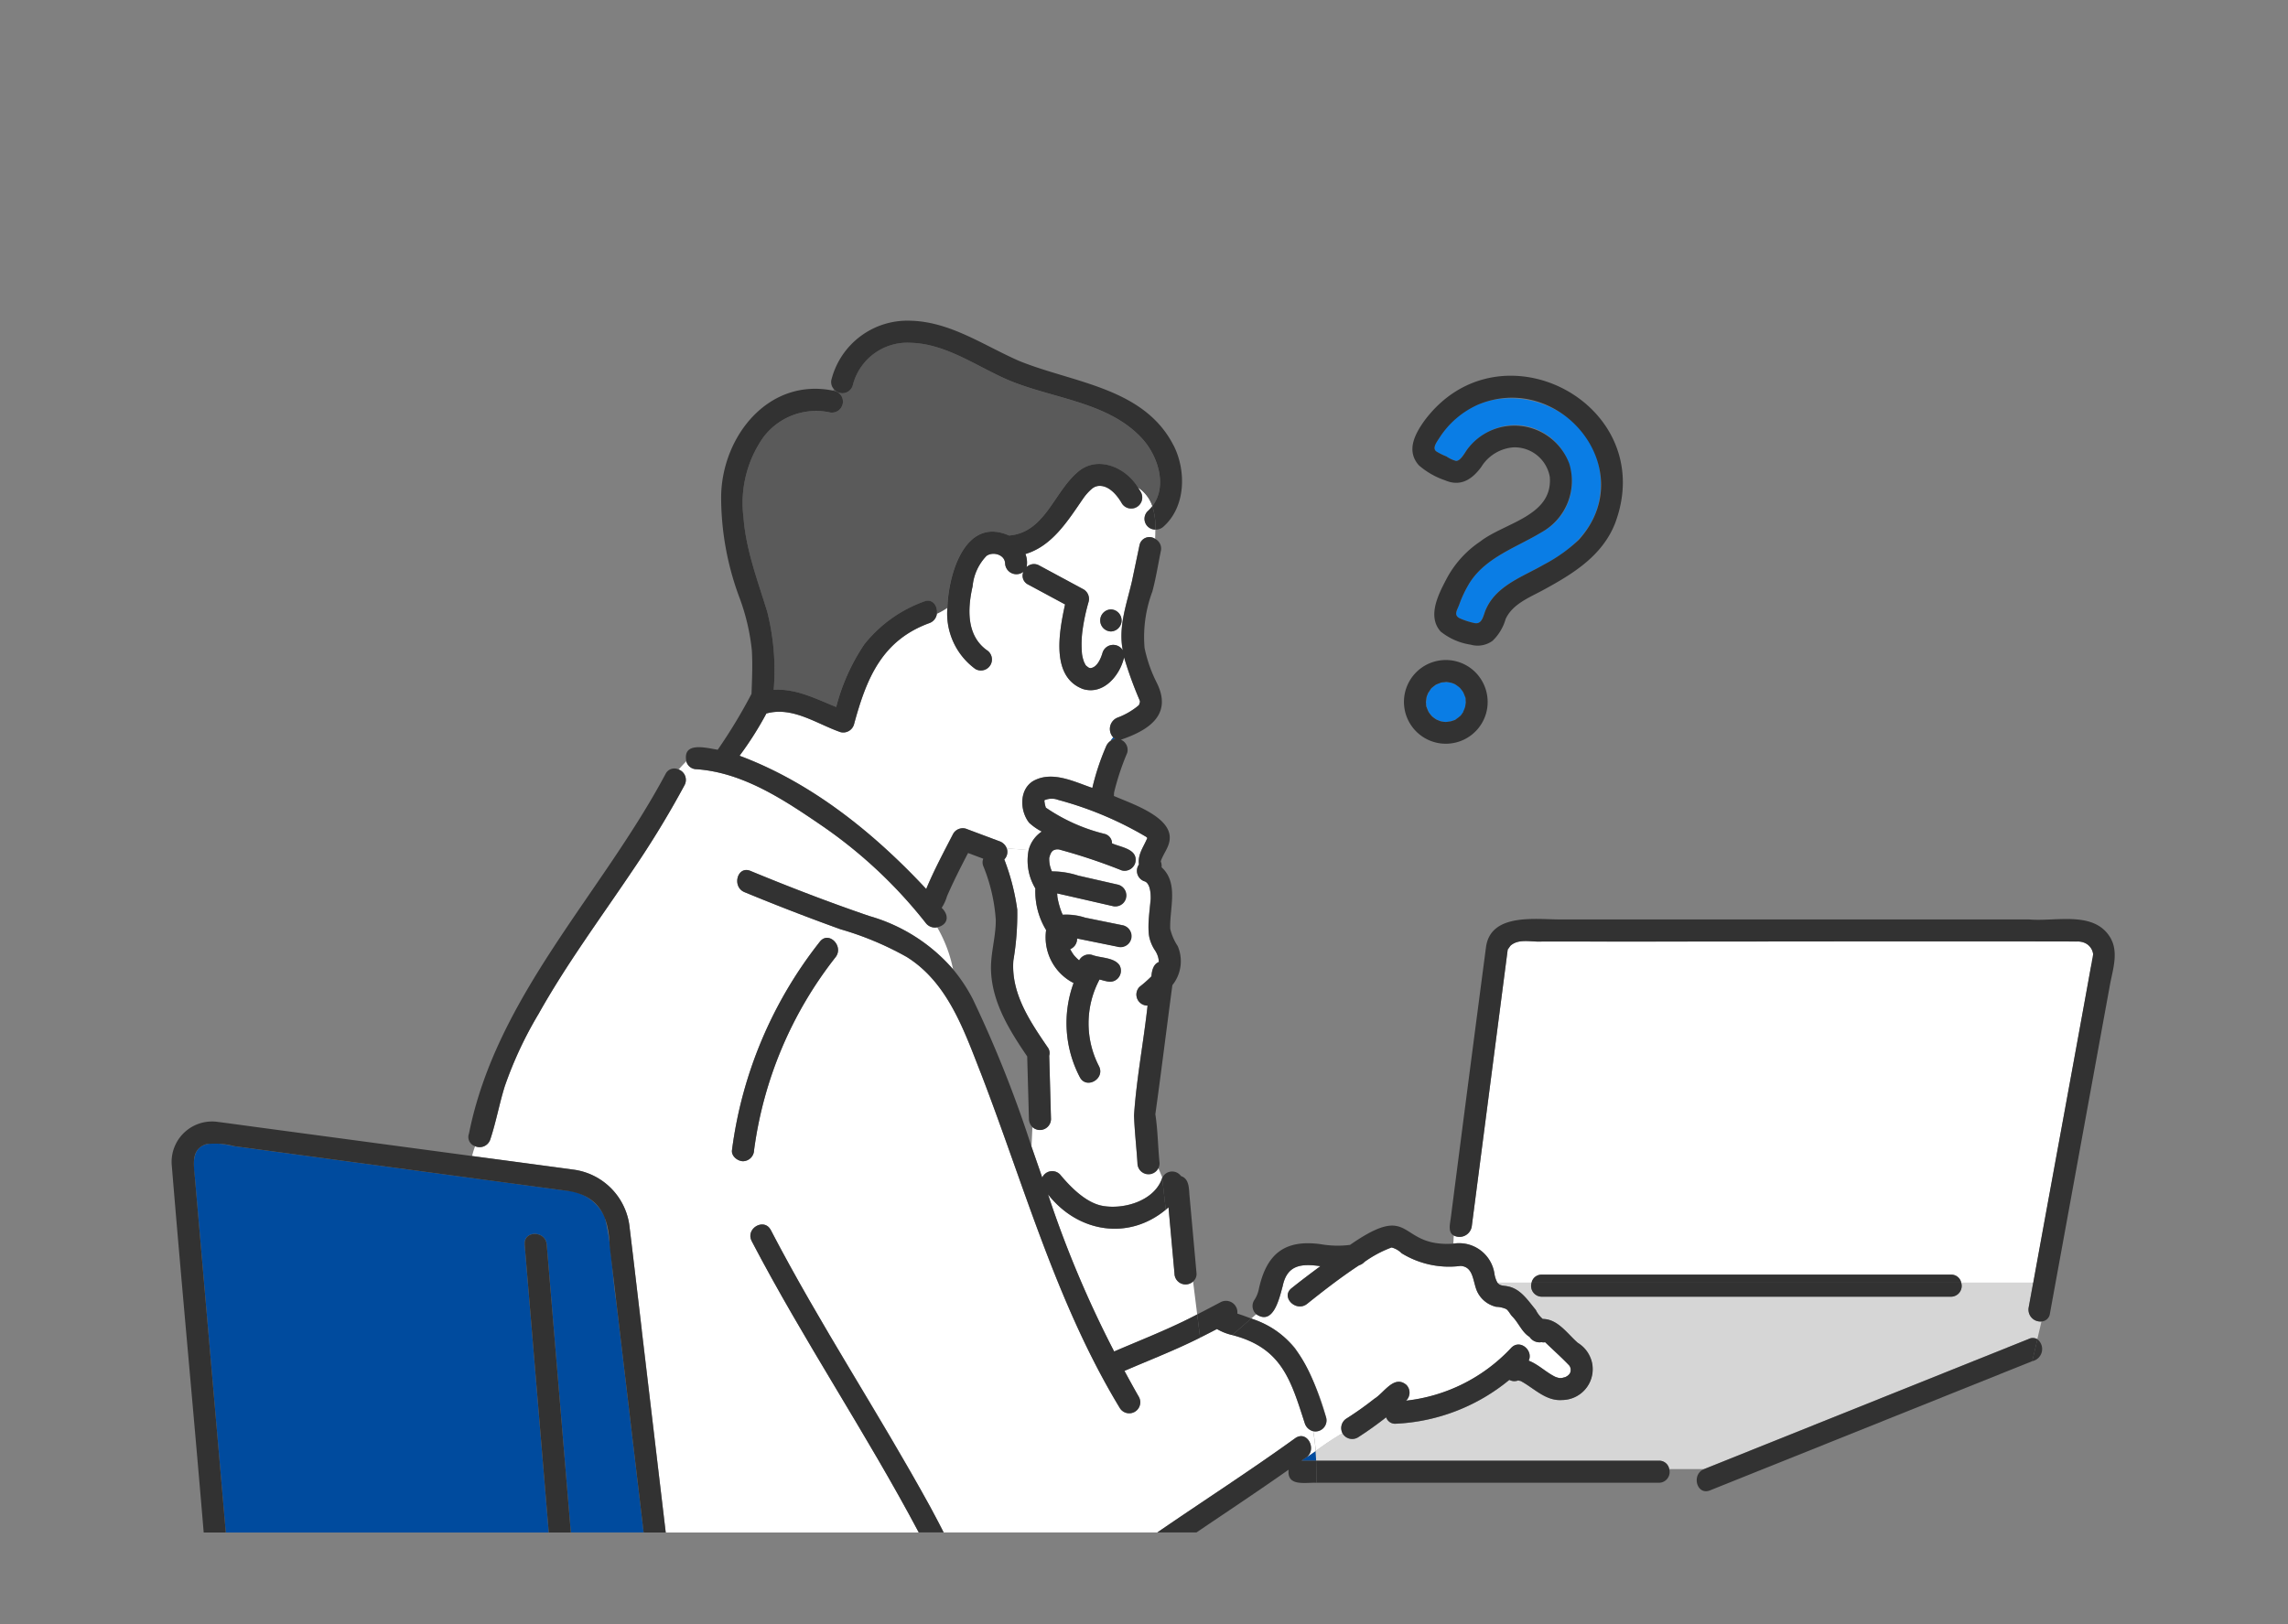<svg xmlns="http://www.w3.org/2000/svg" xmlns:xlink="http://www.w3.org/1999/xlink" width="200" height="142" viewBox="0 0 200 142"><rect x="0" y="0" width="200" height="142" fill="#808080" stroke="none"/><defs><clipPath id="clip-path"><rect id="&#x9577;&#x65B9;&#x5F62;_584" data-name="&#x9577;&#x65B9;&#x5F62; 584" width="200" height="142" transform="translate(15470 1003)" fill="none"></rect></clipPath><clipPath id="clip-path-2"><rect id="&#x9577;&#x65B9;&#x5F62;_470" data-name="&#x9577;&#x65B9;&#x5F62; 470" width="169.856" height="105.959" fill="none"></rect></clipPath></defs><g id="illust-contact" transform="translate(-15470 -1003)" clip-path="url(#clip-path)"><g id="&#x30B0;&#x30EB;&#x30FC;&#x30D7;_247" data-name="&#x30B0;&#x30EB;&#x30FC;&#x30D7; 247" transform="translate(15485 1031.041)"><g id="&#x30B0;&#x30EB;&#x30FC;&#x30D7;_246" data-name="&#x30B0;&#x30EB;&#x30FC;&#x30D7; 246" clip-path="url(#clip-path-2)"><path id="&#x30D1;&#x30B9;_33626" data-name="&#x30D1;&#x30B9; 33626" d="M171.811,15.191a5.281,5.281,0,0,0,.892.442,2.706,2.706,0,0,0,.836.394c.443.012.828-.857,1.1-1.159a5.64,5.64,0,0,1,2.734-1.795,4.972,4.972,0,0,1,3.64,9.193c-2.167,1.313-4.831,2.164-6.264,4.387a10.151,10.151,0,0,0-.927,1.935c-.188.5-.5.9.019,1.189a6.386,6.386,0,0,0,1.324.431c.711.136.757-.74,1.019-1.266.936-2.044,3.233-2.8,5.049-3.855,2.568-1.3,4.722-3.4,4.931-6.415.669-7.7-10.031-11.281-14.09-4.639-.242.374-.621.878-.263,1.158" transform="translate(-61.271 -3.765)" fill="#0a7de5"></path><path id="&#x30D1;&#x30B9;_33627" data-name="&#x30D1;&#x30B9; 33627" d="M169.216,15.31a6.808,6.808,0,0,0,2.311,1.323c1.35.576,2.347-.086,3.141-1.158a3.631,3.631,0,0,1,2.855-1.731,3.127,3.127,0,0,1,3.145,2.582c.289,3.45-3.98,4-6.111,5.675a8.969,8.969,0,0,0-2.961,3.332c-.689,1.319-1.644,3.2-.468,4.518A5.479,5.479,0,0,0,173.757,31a2.215,2.215,0,0,0,1.91-.34,4.252,4.252,0,0,0,1.14-1.9c.6-1.309,2.044-1.866,3.243-2.516,2.579-1.4,5.159-2.955,6.306-5.806C190.34,10,176.288,2.554,169.7,11.428c-.831,1.167-1.6,2.621-.48,3.882m5.116-5.273c7.215-3.068,14.37,5.709,8.868,11.794a13.665,13.665,0,0,1-3.04,2.161c-1.817,1.053-4.114,1.81-5.049,3.855-.262.526-.307,1.4-1.019,1.266a6.386,6.386,0,0,1-1.324-.431c-.523-.286-.207-.687-.019-1.189a10.128,10.128,0,0,1,.927-1.934c1.433-2.224,4.1-3.075,6.264-4.388a5.138,5.138,0,0,0,2.433-5.986,5.124,5.124,0,0,0-8.807-1.412c-.271.3-.657,1.172-1.1,1.16a2.722,2.722,0,0,1-.836-.394,5.281,5.281,0,0,1-.892-.442c-.358-.28.021-.785.263-1.158a7.742,7.742,0,0,1,3.331-2.9" transform="translate(-60.197 -2.671)" fill="#323232"></path><path id="&#x30D1;&#x30B9;_33628" data-name="&#x30D1;&#x30B9; 33628" d="M175.924,51.77c0,.064,0,.1,0,.105a.218.218,0,0,0,0-.105" transform="translate(-62.791 -18.478)" fill="#004b9e"></path><path id="&#x30D1;&#x30B9;_33629" data-name="&#x30D1;&#x30B9; 33629" d="M171.773,49.517l.1-.057a.255.255,0,0,0-.1.057" transform="translate(-61.31 -17.653)" fill="#004b9e"></path><path id="&#x30D1;&#x30B9;_33630" data-name="&#x30D1;&#x30B9; 33630" d="M172.47,49.226a.72.72,0,0,1,.082-.028.169.169,0,0,0-.082.028" transform="translate(-61.558 -17.56)" fill="#004b9e"></path><path id="&#x30D1;&#x30B9;_33631" data-name="&#x30D1;&#x30B9; 33631" d="M173.946,51.238c.02-.105.026-.2.044-.308,0,0,0-.015,0-.064-.015-.123.006-.374-.067-.469.035.118.042.144.022.076a2.8,2.8,0,0,0-.188-.465l0-.008a3.39,3.39,0,0,0-.287-.37l-.016-.015a3.378,3.378,0,0,0-.327-.247c-.134-.094-.006-.015.035.014a1.726,1.726,0,0,0-.449-.19,4.187,4.187,0,0,0-.437-.073c-.139.032-.251.024-.406.048-.148.05-.3.108-.446.17a.51.51,0,0,1-.055.035,2.64,2.64,0,0,0-.4.32c-.1.112-.143.241-.243.346a3.778,3.778,0,0,0-.159.393c-.025.153-.042.31-.059.463a1.578,1.578,0,0,0,.069.458q-.057-.194-.012-.044a3.2,3.2,0,0,0,.181.441,3.461,3.461,0,0,0,.293.376,3.575,3.575,0,0,0,.361.268,4.085,4.085,0,0,0,.385.161,2.6,2.6,0,0,0,.471.064c.145-.013.287-.037.431-.055h0c.139-.059.389-.1.493-.21-.005.007-.2.129-.044.023a2.73,2.73,0,0,0,.419-.335l-.087.087c.1-.059.205-.269.293-.366.055-.141.124-.277.17-.422.005-.018.008-.027.012-.038s.01-.043.014-.065" transform="translate(-60.855 -17.532)" fill="#0a7de5"></path><path id="&#x30D1;&#x30B9;_33632" data-name="&#x30D1;&#x30B9; 33632" d="M171.221,49.966l.068-.067c-.012,0-.04.032-.068.067" transform="translate(-61.113 -17.81)" fill="#004b9e"></path><path id="&#x30D1;&#x30B9;_33633" data-name="&#x30D1;&#x30B9; 33633" d="M173.432,46.931a3.66,3.66,0,1,0,1.253,3.873,3.684,3.684,0,0,0-1.253-3.873m-.746,3.747a.184.184,0,0,0-.01.028c-.086.1-.19.307-.293.365l.088-.087a2.765,2.765,0,0,1-.419.334c-.152.107.039-.015.044-.023-.1.111-.352.151-.492.21h0c-.145.018-.286.042-.431.055a2.554,2.554,0,0,1-.471-.063,4.14,4.14,0,0,1-.385-.161,3.572,3.572,0,0,1-.361-.268,3.429,3.429,0,0,1-.293-.376,3.027,3.027,0,0,1-.181-.441c-.03-.1-.026-.086.012.044-.068-.11-.044-.331-.069-.457.017-.154.033-.311.059-.463a3.774,3.774,0,0,1,.159-.393c.1-.105.146-.234.242-.347a2.727,2.727,0,0,1,.4-.32.525.525,0,0,0,.055-.035c.148-.062.3-.122.446-.17.156-.024.268-.016.406-.048a4.38,4.38,0,0,1,.438.073,1.713,1.713,0,0,1,.448.19c-.041-.028-.168-.107-.035-.013a3.227,3.227,0,0,1,.327.246l.017.015a3.555,3.555,0,0,1,.287.37l0,.008a2.767,2.767,0,0,1,.187.465q.031.1-.021-.075c.073.095.051.345.066.468,0,.05,0,.068,0,.065-.022.13-.028.246-.058.372,0,.011-.006.021-.012.038a4.119,4.119,0,0,1-.161.394m-1.912-2.565c-.033.01-.079.026-.082.028a.17.17,0,0,1,.082-.028m-.433.169-.1.057a.266.266,0,0,1,.1-.057m-.385.282-.067.067c.027-.035.055-.068.067-.067m2.96,1.309c0-.009,0-.042,0-.105a.218.218,0,0,1,0,.105" transform="translate(-59.781 -16.474)" fill="#323232"></path><path id="&#x30D1;&#x30B9;_33634" data-name="&#x30D1;&#x30B9; 33634" d="M188.661,143.773c.028,0,.046,0,.041,0a.3.3,0,0,0-.041,0" transform="translate(-67.337 -51.315)" fill="#004b9e"></path><path id="&#x30D1;&#x30B9;_33635" data-name="&#x30D1;&#x30B9; 33635" d="M183.328,144.151a.2.2,0,0,0-.066-.026.265.265,0,0,0,.066.026" transform="translate(-65.41 -51.441)" fill="#004b9e"></path><path id="&#x30D1;&#x30B9;_33636" data-name="&#x30D1;&#x30B9; 33636" d="M182.95,144.1s.011,0,.028,0c-.011,0-.027,0-.028,0" transform="translate(-65.299 -51.432)" fill="#004b9e"></path><path id="&#x30D1;&#x30B9;_33637" data-name="&#x30D1;&#x30B9; 33637" d="M128.1,64.128c-.006.033-.01.069-.016.1l.017-.088c0-.008,0-.015,0-.023l0,.009" transform="translate(-45.715 -22.885)" fill="#004b9e"></path><path id="&#x30D1;&#x30B9;_33638" data-name="&#x30D1;&#x30B9; 33638" d="M189.467,143.636h0" transform="translate(-67.625 -51.265)" fill="#004b9e"></path><path id="&#x30D1;&#x30B9;_33639" data-name="&#x30D1;&#x30B9; 33639" d="M188.642,143.776h0" transform="translate(-67.33 -51.316)" fill="#004b9e"></path><path id="&#x30D1;&#x30B9;_33640" data-name="&#x30D1;&#x30B9; 33640" d="M128.111,64.039c0,.006,0,.013,0,.019,0-.024.011-.047.015-.071.013-.088-.01-.01-.015.051" transform="translate(-45.725 -22.824)" fill="#004b9e"></path><path id="&#x30D1;&#x30B9;_33641" data-name="&#x30D1;&#x30B9; 33641" d="M33.869,120.7q1.053,12.592,2.107,25.184h6.365l-2.388-20.152c-.379-2.423-.4-5.067-1.006-7.408a3.989,3.989,0,0,0-3.538-2.347L6.552,112.108c-2.571-.559-3.893-.312-3.444,2.666q1.354,15.557,2.707,31.115H34.047Q32.993,133.3,31.94,120.7c-.1-1.239,1.826-1.228,1.929,0" transform="translate(-1.079 -39.928)" fill="#004b9e"></path><path id="&#x30D1;&#x30B9;_33642" data-name="&#x30D1;&#x30B9; 33642" d="M153.876,154.321c-.1.07-.2.14-.3.212h1.287c-.011-.283-.024-.566-.044-.849-.311.22-.624.436-.941.637" transform="translate(-54.814 -54.853)" fill="#004b9e"></path><path id="&#x30D1;&#x30B9;_33643" data-name="&#x30D1;&#x30B9; 33643" d="M211.041,132.026H175.284a.94.94,0,0,1-.9-1.226H171.4c.219.293.544.249.871.316,1.147.2,1.788,1.236,2.481,2.063a2.47,2.47,0,0,0,.606.793c1.327.005,2.157,1.3,3.073,2.094a4.045,4.045,0,0,1,1.174,1.543,2.7,2.7,0,0,1-2.563,3.457c-1.424.1-2.439-1.037-3.6-1.659-.054-.017-.156-.027-.229-.054a.912.912,0,0,1-.772-.05,16.814,16.814,0,0,1-9.9,3.833.827.827,0,0,1-.868-.559c-.8.627-1.628,1.221-2.486,1.768a.975.975,0,0,1-1.339-.385,25.742,25.742,0,0,0-2.343,1.558c.021.283.034.566.044.849h29.962a.885.885,0,0,1,.9.732h3.04l18.818-7.545,9.586-3.843a.782.782,0,0,1,.734.037l.367-1.557a1.042,1.042,0,0,1-1.127-1.206l.4-2.185h-6.3a.941.941,0,0,1-.9,1.226" transform="translate(-55.504 -46.685)" fill="#d6d6d6"></path><path id="&#x30D1;&#x30B9;_33644" data-name="&#x30D1;&#x30B9; 33644" d="M228.77,84.389c-15.587-.035-31.182.023-46.772,0-.91.075-2.039-.3-2.781.371.006-.006-.237.329-.237.332L175.834,109.3a1.084,1.084,0,0,1-1.572.795l-.034.713a3.124,3.124,0,0,1,3.587,2.6,2.3,2.3,0,0,0,.265.812h2.989a.882.882,0,0,1,.9-.7h35.758a.881.881,0,0,1,.9.7h6.3q2.515-13.772,5.029-27.543c.39-1.217.29-2.17-1.175-2.289" transform="translate(-62.186 -30.107)" fill="#fff"></path><path id="&#x30D1;&#x30B9;_33645" data-name="&#x30D1;&#x30B9; 33645" d="M125.783,97.793a.984.984,0,0,1-.965-.965c-.088-1.379-.248-2.761-.3-4.139.207-3.2.835-6.415,1.185-9.618A.965.965,0,0,1,125,81.436a11.121,11.121,0,0,0,1.041-.919c.037-.487.163-1.067.648-1.254,0-.858-.848-1.541-.884-2.5a18.763,18.763,0,0,1,.174-3.026c.008-.427-.03-1.322-.506-1.522a.965.965,0,0,1-.522-1.484c-.113-.891.38-1.48.734-2.316-.026-.032-.081-.084-.1-.1a30.59,30.59,0,0,0-7.683-3.23,1.6,1.6,0,0,0-1.25.045c.053-.044.037.059.032.017a2.652,2.652,0,0,0,.129.614,15.7,15.7,0,0,0,5.1,2.289.851.851,0,0,1,.685.834c.788.355,2.305.493,2.034,1.69a.972.972,0,0,1-1.186.674,49.744,49.744,0,0,0-5.372-1.8.759.759,0,0,0-.672.092c.049-.042-.044.055-.089.1a2.3,2.3,0,0,0-.127.255c-.022.07-.049.185-.075.242a2.534,2.534,0,0,0,.236,1.2,7.412,7.412,0,0,1,2.3.368l3.482.794a.965.965,0,0,1-.513,1.86c-1.606-.365-3.206-.734-4.813-1.1,0,.093.015.207.019.3a6.789,6.789,0,0,0,.378,1.369c.029.067.06.134.093.2a5.278,5.278,0,0,1,1.953.253l3.334.677a.965.965,0,0,1-.513,1.86l-3.525-.715a.962.962,0,0,1-.6.931,3.843,3.843,0,0,0,.312.508,3.52,3.52,0,0,0,.471.473.975.975,0,0,1,1.109-.481c.756.289,1.922.207,2.413.9a.974.974,0,0,1-.346,1.32c-.44.269-.94.033-1.395-.065a8.158,8.158,0,0,0-.055,7.568c.581,1.1-1.085,2.071-1.666.974a10.208,10.208,0,0,1-.547-8.233,4.49,4.49,0,0,1-2.4-4.629,6.5,6.5,0,0,1-.939-3.641,4.723,4.723,0,0,1-.59-3.35l-1.914-.156a.933.933,0,0,1-.216.969,19.569,19.569,0,0,1,1.133,4.385,24.084,24.084,0,0,1-.338,4.447c-.219,2.875,1.452,5.331,3,7.6a.824.824,0,0,1,.132.732c.06,1.845.1,3.692.157,5.538a.968.968,0,0,1-1.621.7l-.08,1.716q.472,1.35.936,2.7a.953.953,0,0,1,1.643-.166c.819.967,2.2,2.426,3.72,2.657,1.869.3,4.475-.49,5.125-2.46l-.006-.059-.339-.817a1.071,1.071,0,0,1-.859.519" transform="translate(-40.395 -23.193)" fill="#fff"></path><path id="&#x30D1;&#x30B9;_33646" data-name="&#x30D1;&#x30B9; 33646" d="M134.66,116.51l-.017-.041.007.059c0-.006.007-.011.01-.017" transform="translate(-48.057 -41.57)" fill="#004b9e"></path><path id="&#x30D1;&#x30B9;_33647" data-name="&#x30D1;&#x30B9; 33647" d="M126.751,24.669a3.2,3.2,0,0,0,.4-.438,3.131,3.131,0,0,0-1.271-1.636c.1.14.185.282.268.425a.965.965,0,0,1-1.666.974c-.45-.783-1.22-1.66-2.132-1.514-.055.012-.109.027-.163.043a1.253,1.253,0,0,0-.335.2,4.532,4.532,0,0,0-.743.829c-1.366,1.984-2.718,4.172-5.058,4.869a2.038,2.038,0,0,1,.1,1.145.919.919,0,0,1,1.107-.143l3.873,2.086a.976.976,0,0,1,.444,1.089,17.412,17.412,0,0,0-.522,2.415,9.1,9.1,0,0,0-.055,2.16,3.255,3.255,0,0,0,.192.725c.039.077.088.165.123.24.056.051.11.111.167.163-.181-.173.026.008.085.046l.021.011c.043.014.086.03.129.041.585-.032.928-.826,1.077-1.347a.977.977,0,0,1,1.772-.207c-.415-2.08.341-4.055.8-6.043q.33-1.577.66-3.154a.882.882,0,0,1,1.37-.548c.01-.275.018-.547.019-.814a.941.941,0,0,1-.668-1.613m-3.22,10.521a.965.965,0,0,1,0-1.929.965.965,0,0,1,0,1.929" transform="translate(-41.422 -8.018)" fill="#fff"></path><path id="&#x30D1;&#x30B9;_33648" data-name="&#x30D1;&#x30B9; 33648" d="M85.218,9.084a5.761,5.761,0,0,0-5.779,2.194,9.976,9.976,0,0,0-1.732,6.961c.207,2.865,1.25,5.568,2.079,8.291a20.894,20.894,0,0,1,.563,6.821c1.933-.133,3.648.767,5.463,1.5a17.711,17.711,0,0,1,2.454-5.475,11.723,11.723,0,0,1,5.213-3.732c.766-.316,1.239.408,1.135,1.065a6.561,6.561,0,0,0,.913-.516c.075-2.908,1.535-8.046,5.391-6.335,3.164-.263,3.908-3.822,6.069-5.61,1.723-1.4,4.157-.329,5.193,1.4a3.135,3.135,0,0,1,1.271,1.635c1.341-1.726.489-4.37-.866-5.869-3.051-3.374-8.229-3.53-12.155-5.34C97.842,4.881,95.251,3.069,92.3,3a4.917,4.917,0,0,0-5.04,3.713.944.944,0,0,1-1.651.341c-.02.043-.037.089-.054.134a.963.963,0,1,1-.339,1.893" transform="translate(-27.721 -1.071)" fill="#5a5a5a"></path><path id="&#x30D1;&#x30B9;_33649" data-name="&#x30D1;&#x30B9; 33649" d="M112.169,44.471a28.376,28.376,0,0,1-1.361-3.725c-.354,1.574-1.794,3.317-3.588,2.772-2.866-1.066-2.068-5.066-1.57-7.4l-3.229-1.738a.855.855,0,0,1-.412-1.113.99.99,0,0,1-1.6-.727c-.016-.774-1.062-1.072-1.628-.661a4.4,4.4,0,0,0-1.212,2.652c-.441,1.934-.562,4.266,1.222,5.574a.965.965,0,0,1-.974,1.666,6.005,6.005,0,0,1-2.454-5.34,6.7,6.7,0,0,1-.913.516,1,1,0,0,1-.623.8c-4.2,1.516-5.537,4.869-6.621,8.869a.978.978,0,0,1-1.187.673c-2.092-.725-4.192-2.267-6.479-1.629a29.52,29.52,0,0,1-2.344,3.694C83.509,51.711,88.948,56.107,93.51,61c.691-1.66,1.538-3.24,2.361-4.833a.968.968,0,0,1,1.089-.444l2.939,1.1a1.049,1.049,0,0,1,.65.626l1.914.156a2.777,2.777,0,0,1,1.15-1.627,5.082,5.082,0,0,1-1.1-.765c-.822-1.034-.892-2.9.352-3.655,1.652-.921,3.548.053,5.168.606a21.464,21.464,0,0,1,1.185-3.589,1.134,1.134,0,0,1,.421-.536,1.2,1.2,0,0,1,.227-.289,1.07,1.07,0,0,1,.338-1.723,6.266,6.266,0,0,0,1.872-1.078c.015-.02.044-.066.069-.105-.012-.007.032-.157.045-.145a1.16,1.16,0,0,0,0-.134c.006.034.037.109-.023-.1" transform="translate(-27.551 -11.313)" fill="#fff"></path><path id="&#x30D1;&#x30B9;_33650" data-name="&#x30D1;&#x30B9; 33650" d="M127.655,56.954a.908.908,0,0,1,.4-.158.748.748,0,0,1-.171-.131,1.2,1.2,0,0,0-.227.289" transform="translate(-45.563 -20.225)" fill="#004b9e"></path><path id="&#x30D1;&#x30B9;_33651" data-name="&#x30D1;&#x30B9; 33651" d="M100.773,127.311c4-2.749,8.084-5.375,12.02-8.217,1.1-.77,2.005,1.143.844,1.757.318-.2.63-.417.941-.637a16.068,16.068,0,0,0-.217-1.731,1.036,1.036,0,0,1-.727-.679c-1.236-3.834-2.023-6.606-6.343-7.727l-.275.241.275-.241a4.783,4.783,0,0,1-1.34-.529q-.732.383-1.472.752l.006.049-.006-.049c-2.152,1.087-4.405,1.952-6.616,2.909.412.759.826,1.518,1.257,2.267a.965.965,0,0,1-1.666.974c-5.5-9.075-8.316-19.331-12.1-29.159-1.489-3.776-2.9-8.016-6.526-10.277a27.092,27.092,0,0,0-5.787-2.425q-4.228-1.523-8.385-3.242c-1.133-.468-.633-2.334.513-1.86,3.425,1.416,6.891,2.754,10.4,3.949a15.165,15.165,0,0,1,7.315,4.657,12.022,12.022,0,0,0-1.386-3.67,1,1,0,0,1-1.012-.391,41.206,41.206,0,0,0-9.1-8.515c-3.28-2.241-6.865-4.635-10.936-4.918a.917.917,0,0,1-.886-.692q-.347.354-.669.72a.97.97,0,0,1,.514,1.367,83.521,83.521,0,0,1-4.529,7.44c-2.79,4.154-5.78,8.187-8.229,12.559A34.029,34.029,0,0,0,43.7,88.328c-.478,1.532-.759,3.124-1.266,4.648a.981.981,0,0,1-1.329.588,7.3,7.3,0,0,0-.264.859q4.415.594,8.83,1.185a5.685,5.685,0,0,1,4.947,5.12c1.062,8.87,2.1,17.744,3.154,26.614H79.888l0-.008h0c-4.586-8.656-10.069-16.784-14.6-25.471-.577-1.1,1.089-2.073,1.666-.974,4.669,9.026,10.43,17.429,15.114,26.445h18.679l.032-.023M72.609,77.042a34.675,34.675,0,0,0-7.12,16.87.988.988,0,0,1-.965.965c-.472-.005-1.033-.444-.965-.965a37.092,37.092,0,0,1,7.685-18.234c.769-.975,2.125.4,1.364,1.364" transform="translate(-14.575 -21.382)" fill="#fff"></path><path id="&#x30D1;&#x30B9;_33652" data-name="&#x30D1;&#x30B9; 33652" d="M131.81,126.411a.968.968,0,0,1-1.621-.7l-.525-5.793c-.077.075-.163.14-.244.21l.012.1-.012-.1c-3.284,2.729-7.7,1.979-10.291-1.34a93.688,93.688,0,0,0,5.781,13.739c2.541-1.092,4.876-1.992,7.259-3.24Z" transform="translate(-42.52 -42.398)" fill="#fff"></path><path id="&#x30D1;&#x30B9;_33653" data-name="&#x30D1;&#x30B9; 33653" d="M174.657,136.545c0-.012-.023-.064-.033-.1-.028-.045-.05-.082-.065-.109-.674-.708-1.406-1.358-2.109-2.038a.81.81,0,0,1-.321-.006,1.035,1.035,0,0,1-1.042-.458c-.668-.4-.967-1.25-1.516-1.792-.183-.188-.308-.487-.522-.641a2.326,2.326,0,0,0-.885-.2,2.444,2.444,0,0,1-1.6-1.221c-.461-.842-.3-2.277-1.509-2.354a7.9,7.9,0,0,1-5.161-1.113,1.881,1.881,0,0,0-.871-.5,10.032,10.032,0,0,0-2.365,1.26,1.085,1.085,0,0,1-.479.3c-1.584,1.041-3.1,2.217-4.537,3.368-.96.768-2.333-.589-1.364-1.364.827-.662,1.674-1.3,2.525-1.929-1.657-.233-2.911-.135-3.3,1.75-.287,1.03-.808,3.484-2.313,2.448l-.436.381a8.438,8.438,0,0,1,3.817,2.567,20.519,20.519,0,0,1,2.733,6.093.966.966,0,0,1-1.133,1.192,15.9,15.9,0,0,1,.217,1.731,25.751,25.751,0,0,1,2.343-1.558.984.984,0,0,1,.365-1.281,28.792,28.792,0,0,0,2.428-1.725c.842-.506,1.721-2.116,2.792-1.216a.968.968,0,0,1-.024,1.385,14.794,14.794,0,0,0,9.184-4.609c.772-.828,1.963.228,1.535,1.11.863.334,1.515,1.024,2.343,1.421a2.486,2.486,0,0,0,.338.1.064.064,0,0,0,.015,0,.141.141,0,0,1,.041,0,1.6,1.6,0,0,0,.184-.006,1.959,1.959,0,0,1,.27-.071,1.591,1.591,0,0,0,.228-.134,1.564,1.564,0,0,0,.135-.129c.028-.042.05-.089.077-.132s.03-.1.042-.134c0-.062,0-.122,0-.184-.006-.032-.016-.082-.02-.1" transform="translate(-52.377 -44.977)" fill="#fff"></path><path id="&#x30D1;&#x30B9;_33654" data-name="&#x30D1;&#x30B9; 33654" d="M181.631,85.275l-.012.091c.016-.013.062-.478.012-.091" transform="translate(-64.824 -30.381)" fill="#004b9e"></path><path id="&#x30D1;&#x30B9;_33655" data-name="&#x30D1;&#x30B9; 33655" d="M128.109,64.1c.008-.042.014-.073.017-.093,0,.023-.012.046-.016.07,0,.008,0,.015,0,.023" transform="translate(-45.725 -22.847)" fill="#323232"></path><path id="&#x30D1;&#x30B9;_33656" data-name="&#x30D1;&#x30B9; 33656" d="M127.164,41.183a.965.965,0,0,0,0-1.929.965.965,0,0,0,0,1.929" transform="translate(-45.055 -14.011)" fill="#323232"></path><path id="&#x30D1;&#x30B9;_33657" data-name="&#x30D1;&#x30B9; 33657" d="M231.548,83.1c-1.388-2.547-4.806-1.5-7.179-1.715h-41c-2.152,0-6.072-.577-6.468,2.435q-1.558,11.832-3.076,23.668c-.068.5-.27,1.28.261,1.532l.066-1.381-.066,1.381a1.084,1.084,0,0,0,1.572-.795L178.8,84.018s.243-.338.237-.332c.739-.668,1.874-.3,2.781-.371,15.589.023,31.185-.035,46.772,0a1.3,1.3,0,0,1,1.385,1.1c-1.713,9.549-3.505,19.163-5.239,28.733h0q-.2,1.092-.4,2.185a1.041,1.041,0,0,0,1.127,1.205l.518-2.2-.518,2.2a.783.783,0,0,0,.733-.693q2.15-11.774,4.3-23.549.474-2.6.948-5.193c.239-1.3.746-2.768.1-4m-52.746.916.012-.091c.05-.388,0,.078-.012.091" transform="translate(-62.007 -29.032)" fill="#323232"></path><path id="&#x30D1;&#x30B9;_33658" data-name="&#x30D1;&#x30B9; 33658" d="M184.848,130.8a.94.94,0,0,0,.9,1.226H221.5a.941.941,0,0,0,.9-1.226Z" transform="translate(-65.965 -46.685)" fill="#323232"></path><path id="&#x30D1;&#x30B9;_33659" data-name="&#x30D1;&#x30B9; 33659" d="M221.521,129.707H185.763a.882.882,0,0,0-.9.7h37.551a.882.882,0,0,0-.9-.7" transform="translate(-65.983 -46.295)" fill="#323232"></path><path id="&#x30D1;&#x30B9;_33660" data-name="&#x30D1;&#x30B9; 33660" d="M94.427,147.634c-4.506-8.178-9.662-15.982-13.977-24.268-.577-1.1-2.242-.125-1.666.974,4.533,8.686,10.016,16.814,14.6,25.47h2.178c-.375-.732-.747-1.465-1.138-2.177" transform="translate(-28.077 -43.86)" fill="#323232"></path><path id="&#x30D1;&#x30B9;_33661" data-name="&#x30D1;&#x30B9; 33661" d="M101.557,164.756l0,.008h2.178l0-.008Z" transform="translate(-36.248 -58.805)" fill="#323232"></path><path id="&#x30D1;&#x30B9;_33662" data-name="&#x30D1;&#x30B9; 33662" d="M145.465,154.6c-.161,1.495,1.44,1.1,2.434,1.144,0-.643,0-1.286-.028-1.929h-1.287c.1-.072.2-.141.3-.212a7.583,7.583,0,0,1-2.2,1.013,7.583,7.583,0,0,0,2.2-1.013c1.16-.614.26-2.529-.844-1.757-3.947,2.849-8.042,5.481-12.052,8.24h3.42c2.691-1.82,5.4-3.618,8.055-5.486" transform="translate(-47.824 -54.132)" fill="#323232"></path><path id="&#x30D1;&#x30B9;_33663" data-name="&#x30D1;&#x30B9; 33663" d="M186.441,155.737h0a.884.884,0,0,0-.9-.732H155.575c.024.643.028,1.286.028,1.929h29.934a.938.938,0,0,0,.9-1.2" transform="translate(-55.528 -55.325)" fill="#323232"></path><path id="&#x30D1;&#x30B9;_33664" data-name="&#x30D1;&#x30B9; 33664" d="M101.668,67.608c0-.01,0-.02,0-.03a.822.822,0,0,0-.133-.732c-1.55-2.268-3.221-4.725-3-7.6a24.038,24.038,0,0,0,.339-4.447,19.569,19.569,0,0,0-1.133-4.385.934.934,0,0,0,.216-.969l-1.642-.133,1.642.133a1.052,1.052,0,0,0-.65-.626l-2.94-1.1a.969.969,0,0,0-1.089.444c-.822,1.594-1.669,3.174-2.361,4.833-4.561-4.894-10-9.291-16.318-11.651a29.513,29.513,0,0,0,2.344-3.694c2.287-.639,4.387.9,6.479,1.629A.977.977,0,0,0,84.6,38.6c1.084-4,2.429-7.354,6.622-8.868a1,1,0,0,0,.622-.8,3.8,3.8,0,0,1-2.831.25,3.8,3.8,0,0,0,2.831-.25c.1-.657-.37-1.381-1.135-1.065A11.729,11.729,0,0,0,85.5,31.608a17.708,17.708,0,0,0-2.454,5.475c-1.815-.732-3.53-1.631-5.463-1.5a20.894,20.894,0,0,0-.563-6.821c-.83-2.722-1.872-5.426-2.08-8.291a9.979,9.979,0,0,1,1.732-6.961,5.76,5.76,0,0,1,5.779-2.194.963.963,0,1,0,.338-1.893,2.968,2.968,0,0,0-.2,1.115,2.968,2.968,0,0,1,.2-1.115c-5.622-1.152-9.7,3.937-9.8,9.192A25.11,25.11,0,0,0,74.6,27.546a18.638,18.638,0,0,1,1.073,4.585c.076,1.265.016,2.533-.029,3.8a45.57,45.57,0,0,1-2.955,4.889c-1.045-.168-3.082-.736-2.743,1.012q.208-.212.419-.423-.21.21-.419.423a.917.917,0,0,0,.885.691c4.071.283,7.655,2.676,10.936,4.918a41.223,41.223,0,0,1,9.1,8.515,1,1,0,0,0,1.012.391,13.8,13.8,0,0,0-.932-1.433,13.8,13.8,0,0,1,.932,1.433c.941-.215,1.089-1.023.388-1.705a3.839,3.839,0,0,0,.468-1.019c.559-1.284,1.192-2.532,1.839-3.774l1.328.5a.859.859,0,0,0-.006.624,15.11,15.11,0,0,1,1.1,4.728c.011,1.486-.466,2.928-.417,4.416.095,2.813,1.624,5.258,3.163,7.519l.152,5.483a1.041,1.041,0,0,0,.308.7l.1-2.237-.1,2.237a.968.968,0,0,0,1.621-.7q-.076-2.754-.153-5.508" transform="translate(-24.952 -3.305)" fill="#323232"></path><path id="&#x30D1;&#x30B9;_33665" data-name="&#x30D1;&#x30B9; 33665" d="M58.722,60.979a5,5,0,0,0-1.484,3.359,5,5,0,0,1,1.484-3.359.85.85,0,0,0-1.151.393C51.952,71.91,42.8,80.782,40.39,92.814a.84.84,0,0,0,.532,1.1,20.471,20.471,0,0,1,.882-1.925,20.471,20.471,0,0,0-.882,1.925.981.981,0,0,0,1.329-.589c.507-1.523.789-3.115,1.266-4.648a34.028,34.028,0,0,1,2.962-6.335c2.449-4.372,5.439-8.405,8.229-12.559a83.621,83.621,0,0,0,4.529-7.44.97.97,0,0,0-.514-1.367" transform="translate(-14.397 -21.734)" fill="#323232"></path><path id="&#x30D1;&#x30B9;_33666" data-name="&#x30D1;&#x30B9; 33666" d="M142.916,134.376a1,1,0,0,0-1.445-1.007c-.686.364-1.372.726-2.064,1.08l.254,2.028q.739-.368,1.471-.751a4.794,4.794,0,0,0,1.341.528l1.653-1.446c-.4-.154-.8-.3-1.211-.432" transform="translate(-49.757 -47.559)" fill="#323232"></path><path id="&#x30D1;&#x30B9;_33667" data-name="&#x30D1;&#x30B9; 33667" d="M135.2,118.81l.525,5.793a.968.968,0,0,0,1.621.7l-.522-4.18.522,4.18a.844.844,0,0,0,.308-.7q-.3-3.325-.6-6.649c-.08-.662.022-1.62-.755-1.87a.952.952,0,0,0-1.648.163l.308,2.774c.081-.071.167-.134.244-.21" transform="translate(-48.061 -41.288)" fill="#323232"></path><path id="&#x30D1;&#x30B9;_33668" data-name="&#x30D1;&#x30B9; 33668" d="M117.346,115.576l-.253-2.028c-2.383,1.248-4.718,2.147-7.259,3.239a93.641,93.641,0,0,1-5.781-13.738c2.59,3.32,7.008,4.067,10.291,1.34l-.308-2.774c-.651,1.97-3.257,2.757-5.126,2.459-1.518-.23-2.9-1.69-3.72-2.656a.953.953,0,0,0-1.642.166q-.466-1.352-.936-2.7l-.1,2.185.1-2.185a103.7,103.7,0,0,0-5.13-12.9,14.285,14.285,0,0,0-1.729-2.612,13.437,13.437,0,0,1,.255,2.614,13.437,13.437,0,0,0-.255-2.614,15.168,15.168,0,0,0-7.315-4.656c-3.508-1.2-6.974-2.533-10.4-3.949-1.147-.474-1.646,1.392-.513,1.86q4.154,1.717,8.385,3.242A27.092,27.092,0,0,1,91.7,82.29c3.629,2.262,5.036,6.5,6.526,10.278,3.782,9.828,6.6,20.084,12.1,29.158a.965.965,0,0,0,1.666-.974c-.43-.75-.844-1.508-1.257-2.267,2.211-.957,4.464-1.821,6.616-2.909" transform="translate(-27.442 -26.657)" fill="#323232"></path><path id="&#x30D1;&#x30B9;_33669" data-name="&#x30D1;&#x30B9; 33669" d="M152.379,144.334c-1.216-3.79-2.4-7.327-6.55-8.66l-1.653,1.446c4.325,1.123,5.106,3.894,6.343,7.727a1.037,1.037,0,0,0,.727.679,11.243,11.243,0,0,0-1-3.051,11.243,11.243,0,0,1,1,3.051.967.967,0,0,0,1.133-1.192" transform="translate(-51.46 -48.425)" fill="#323232"></path><path id="&#x30D1;&#x30B9;_33670" data-name="&#x30D1;&#x30B9; 33670" d="M125.567,61.623a4.649,4.649,0,0,1-.644-1.489c-.077-1.776.768-4-.756-5.388a1.024,1.024,0,0,0-.075-.513c.224-.7.777-1.27.788-2.04.057-1.911-3.392-3.029-4.887-3.685.018-.1.009-.2.018-.3L120,48.3c.008-.036.01-.075.018-.111s.03-.174.016-.07a22.465,22.465,0,0,1,1.131-3.385.968.968,0,0,0-.556-1.143c2.424-.821,4.547-2.181,3.125-5a12.186,12.186,0,0,1-1.056-3.028,11.338,11.338,0,0,1,.681-4.927c.314-1.159.5-2.368.743-3.544a.952.952,0,0,0-.491-1.06c-.021.545-.051,1.1-.051,1.66,0-.558.03-1.115.051-1.66a.882.882,0,0,0-1.37.548q-.331,1.576-.661,3.154c-.457,1.988-1.212,3.963-.8,6.043a.976.976,0,0,0-1.772.207c-.149.522-.493,1.315-1.077,1.347-.044-.01-.086-.026-.129-.041l-.021-.011c-.059-.037-.266-.219-.085-.045-.057-.052-.111-.113-.167-.164-.036-.075-.084-.162-.123-.239a3.22,3.22,0,0,1-.192-.725,9.066,9.066,0,0,1,.055-2.16,17.485,17.485,0,0,1,.521-2.415.975.975,0,0,0-.443-1.089l-3.873-2.086a.917.917,0,0,0-1.107.143,2.043,2.043,0,0,0-.1-1.145c2.34-.7,3.692-2.885,5.058-4.869a4.534,4.534,0,0,1,.743-.829,1.236,1.236,0,0,1,.335-.2c.054-.017.108-.032.163-.044.913-.145,1.682.732,2.131,1.515a.966.966,0,0,0,1.666-.974c-.084-.143-.174-.285-.268-.424a4.306,4.306,0,0,0-.462-.269,4.306,4.306,0,0,1,.462.269c-1.037-1.732-3.469-2.809-5.193-1.4-2.161,1.786-2.907,5.347-6.069,5.609-3.858-1.709-5.316,3.426-5.391,6.336a9.433,9.433,0,0,0,1.4-1.164,9.433,9.433,0,0,1-1.4,1.164,6,6,0,0,0,2.454,5.34.965.965,0,0,0,.974-1.666c-1.783-1.307-1.662-3.639-1.222-5.574a4.409,4.409,0,0,1,1.212-2.652c.566-.411,1.612-.113,1.628.661a.99.99,0,0,0,1.6.727.854.854,0,0,0,.412,1.113l3.228,1.739c-.5,2.328-1.294,6.333,1.57,7.4,1.795.546,3.235-1.2,3.589-2.772a36.712,36.712,0,0,0,1.385,3.821,1.162,1.162,0,0,1,0,.134c-.013-.012-.057.138-.045.145-.024.04-.053.086-.069.105a6.263,6.263,0,0,1-1.871,1.078,1.07,1.07,0,0,0-.339,1.723,1.679,1.679,0,0,1,.393-.267,1.679,1.679,0,0,0-.393.267.77.77,0,0,0,.172.131.9.9,0,0,0-.4.158c-.4.7-.024,1.677-.024,2.659,0-.982-.372-1.963.024-2.659a1.134,1.134,0,0,0-.421.536,21.405,21.405,0,0,0-1.185,3.589c-1.619-.553-3.516-1.527-5.168-.606-1.244.752-1.174,2.621-.352,3.655a5.1,5.1,0,0,0,1.1.765,2.774,2.774,0,0,0-1.15,1.627l1.723.14-1.723-.14a4.723,4.723,0,0,0,.59,3.35,6.505,6.505,0,0,0,.94,3.641,4.489,4.489,0,0,0,2.4,4.628,10.212,10.212,0,0,0,.547,8.234c.581,1.1,2.247.124,1.666-.974a8.156,8.156,0,0,1,.055-7.568c.454.1.955.334,1.394.066a.974.974,0,0,0,.347-1.32c-.489-.693-1.657-.612-2.413-.9a.973.973,0,0,0-1.109.481,3.519,3.519,0,0,1-.471-.473,3.884,3.884,0,0,1-.312-.508.963.963,0,0,0,.6-.931l3.524.715a.965.965,0,1,0,.513-1.86l-3.334-.677a5.281,5.281,0,0,0-1.954-.253c-.032-.066-.063-.132-.093-.2a6.842,6.842,0,0,1-.377-1.369c0-.089-.017-.2-.02-.3,1.608.363,3.207.732,4.813,1.1a.965.965,0,1,0,.513-1.86l-3.481-.794a7.394,7.394,0,0,0-2.3-.368,2.535,2.535,0,0,1-.235-1.2c.026-.058.053-.172.075-.242a2.237,2.237,0,0,1,.127-.255c.046-.05.139-.147.09-.1a.759.759,0,0,1,.672-.092,49.739,49.739,0,0,1,5.372,1.8.972.972,0,0,0,1.186-.673c.271-1.2-1.246-1.335-2.035-1.69a.852.852,0,0,0-.684-.835,15.684,15.684,0,0,1-5.1-2.288,2.658,2.658,0,0,1-.129-.614c.005.042.022-.061-.032-.018a1.6,1.6,0,0,1,1.25-.044,30.631,30.631,0,0,1,7.683,3.229c.019.02.075.071.1.1-.353.835-.848,1.426-.734,2.316a.965.965,0,0,0,.522,1.483c.476.2.515,1.1.507,1.523-.08,1.488-.554,3.084.326,4.44a1.825,1.825,0,0,1,.384,1.082c-.486.186-.611.767-.648,1.253a11.118,11.118,0,0,1-1.041.92.964.964,0,0,0,.707,1.635c-.35,3.2-.977,6.421-1.185,9.619.05,1.379.21,2.76.3,4.139a.965.965,0,1,0,1.929,0c-.143-1.417-.152-2.859-.368-4.263.525-3.757.986-7.525,1.489-11.285a3.341,3.341,0,0,0,.464-3.419" transform="translate(-37.629 -6.953)" fill="#323232"></path><path id="&#x30D1;&#x30B9;_33671" data-name="&#x30D1;&#x30B9; 33671" d="M236.347,138.4l-28.4,11.387h0c-1.138.457-.642,2.323.513,1.86l28.177-11.3.451-1.916a.782.782,0,0,0-.734-.037" transform="translate(-73.989 -49.37)" fill="#323232"></path><path id="&#x30D1;&#x30B9;_33672" data-name="&#x30D1;&#x30B9; 33672" d="M253.362,138.493l-.451,1.916a1.084,1.084,0,0,0,.451-1.916" transform="translate(-90.269 -49.431)" fill="#323232"></path><path id="&#x30D1;&#x30B9;_33673" data-name="&#x30D1;&#x30B9; 33673" d="M175.367,133.295c-.916-.792-1.747-2.09-3.074-2.094a2.469,2.469,0,0,1-.606-.793c-.693-.827-1.335-1.867-2.481-2.063-.327-.067-.653-.023-.872-.316h0a2.313,2.313,0,0,1-.266-.812,3.123,3.123,0,0,0-3.587-2.6l-.091,1.923.091-1.923c-4.956.331-3.418-3.788-9.033.109a8.57,8.57,0,0,1-2.563-.063c-3.188-.436-4.753.882-5.413,3.952a2.663,2.663,0,0,1-.413.969.964.964,0,0,0,.186,1.2l.7-.609-.7.609c1.507,1.035,2.026-1.418,2.313-2.448.391-1.884,1.652-1.985,3.3-1.75-.851.63-1.7,1.268-2.525,1.929-.969.775.4,2.132,1.365,1.364,1.44-1.152,2.952-2.327,4.536-3.368a1.091,1.091,0,0,0,.48-.3,10.007,10.007,0,0,1,2.365-1.26,1.876,1.876,0,0,1,.871.5,7.906,7.906,0,0,0,5.161,1.113c1.208.077,1.048,1.513,1.509,2.354a2.444,2.444,0,0,0,1.6,1.221,2.339,2.339,0,0,1,.885.2c.214.154.339.453.522.641.549.542.85,1.392,1.516,1.792a1.037,1.037,0,0,0,1.042.459.822.822,0,0,0,.321.006c.7.68,1.435,1.33,2.109,2.038.015.026.037.064.065.109a.944.944,0,0,1,.055.192c0,.062,0,.122,0,.183-.012.032-.03.091-.042.134s-.049.091-.077.133a1.55,1.55,0,0,1-.134.129,1.6,1.6,0,0,1-.228.134,2.065,2.065,0,0,0-.271.071,1.6,1.6,0,0,1-.184.006c.005,0-.012.007-.041,0h0a.069.069,0,0,1-.016,0,2.423,2.423,0,0,1-.338-.1c-.828-.4-1.479-1.087-2.343-1.421.428-.881-.762-1.938-1.535-1.109a14.8,14.8,0,0,1-9.184,4.608.969.969,0,0,0,.024-1.385c-1.071-.9-1.949.71-2.792,1.216a28.685,28.685,0,0,1-2.428,1.725.985.985,0,0,0-.365,1.281,6.64,6.64,0,0,1,1.588-.65,6.64,6.64,0,0,0-1.588.65.975.975,0,0,0,1.339.385c.857-.547,1.685-1.141,2.486-1.768a.826.826,0,0,0,.868.559,16.816,16.816,0,0,0,9.9-3.833.911.911,0,0,0,.771.05c.073.027.176.037.23.054,1.16.621,2.176,1.761,3.6,1.659a2.693,2.693,0,0,0,1.388-5m-5.276,3.289s.018,0,.028,0c-.01,0-.027,0-.028,0m.2.015a.2.2,0,0,1,.066.026.228.228,0,0,1-.066-.026" transform="translate(-52.44 -43.915)" fill="#323232"></path><path id="&#x30D1;&#x30B9;_33674" data-name="&#x30D1;&#x30B9; 33674" d="M188.688,143.77h.013a.109.109,0,0,0-.041,0h0l.028,0" transform="translate(-67.337 -51.314)" fill="#323232"></path><path id="&#x30D1;&#x30B9;_33675" data-name="&#x30D1;&#x30B9; 33675" d="M41.1,127.133c-.352-2.974-.691-5.949-1.057-8.921a5.686,5.686,0,0,0-4.947-5.12q-4.415-.6-8.83-1.185a4.6,4.6,0,0,0-.14,1.075,4.6,4.6,0,0,1,.14-1.075L7.289,109.36c-1.084-.146-2.168-.3-3.253-.437a3.534,3.534,0,0,0-4.03,3.685c.881,10.74,1.9,21.476,2.8,32.217H4.738Q3.383,129.269,2.03,113.711c-.093-1.068-.347-2.431,1.009-2.843a6.53,6.53,0,0,1,2.435.177l28.856,3.873c2.861.327,3.875,2.012,3.961,4.837q1.486,12.535,2.972,25.07h1.929l-2.1-17.693" transform="translate(0 -38.867)" fill="#323232"></path><path id="&#x30D1;&#x30B9;_33676" data-name="&#x30D1;&#x30B9; 33676" d="M49.917,125.093c-.1-1.228-2.033-1.239-1.929,0q1.053,12.592,2.107,25.184h1.929q-1.054-12.592-2.107-25.184" transform="translate(-17.126 -44.318)" fill="#323232"></path><path id="&#x30D1;&#x30B9;_33677" data-name="&#x30D1;&#x30B9; 33677" d="M78.1,102.479a34.68,34.68,0,0,1,7.119-16.87c.761-.965-.595-2.339-1.365-1.364a37.1,37.1,0,0,0-7.684,18.234c-.069.521.492.959.965.965a.989.989,0,0,0,.965-.965" transform="translate(-27.185 -29.95)" fill="#323232"></path><path id="&#x30D1;&#x30B9;_33678" data-name="&#x30D1;&#x30B9; 33678" d="M132.515,25.65a.941.941,0,0,0,.669,1.613,6.241,6.241,0,0,0-.266-2.051,3.244,3.244,0,0,1-.4.438" transform="translate(-47.187 -8.999)" fill="#323232"></path><path id="&#x30D1;&#x30B9;_33679" data-name="&#x30D1;&#x30B9; 33679" d="M119.581,10.91c-2.588-5.078-8.782-5.469-13.5-7.393-3.093-1.349-6.007-3.43-9.5-3.515a6.854,6.854,0,0,0-6.9,5.129.909.909,0,0,0,.21.855,4.606,4.606,0,0,1,1.028-1.323,4.606,4.606,0,0,0-1.028,1.323.945.945,0,0,0,1.651-.342,4.918,4.918,0,0,1,5.04-3.712C99.528,2,102.118,3.81,104.709,5c3.926,1.81,9.1,1.965,12.154,5.339,1.356,1.5,2.207,4.144.866,5.87a6.224,6.224,0,0,1,.266,2.051.94.94,0,0,0,.7-.25c1.962-1.739,2.008-4.893.891-7.1" transform="translate(-31.997 0)" fill="#323232"></path></g></g></g></svg>